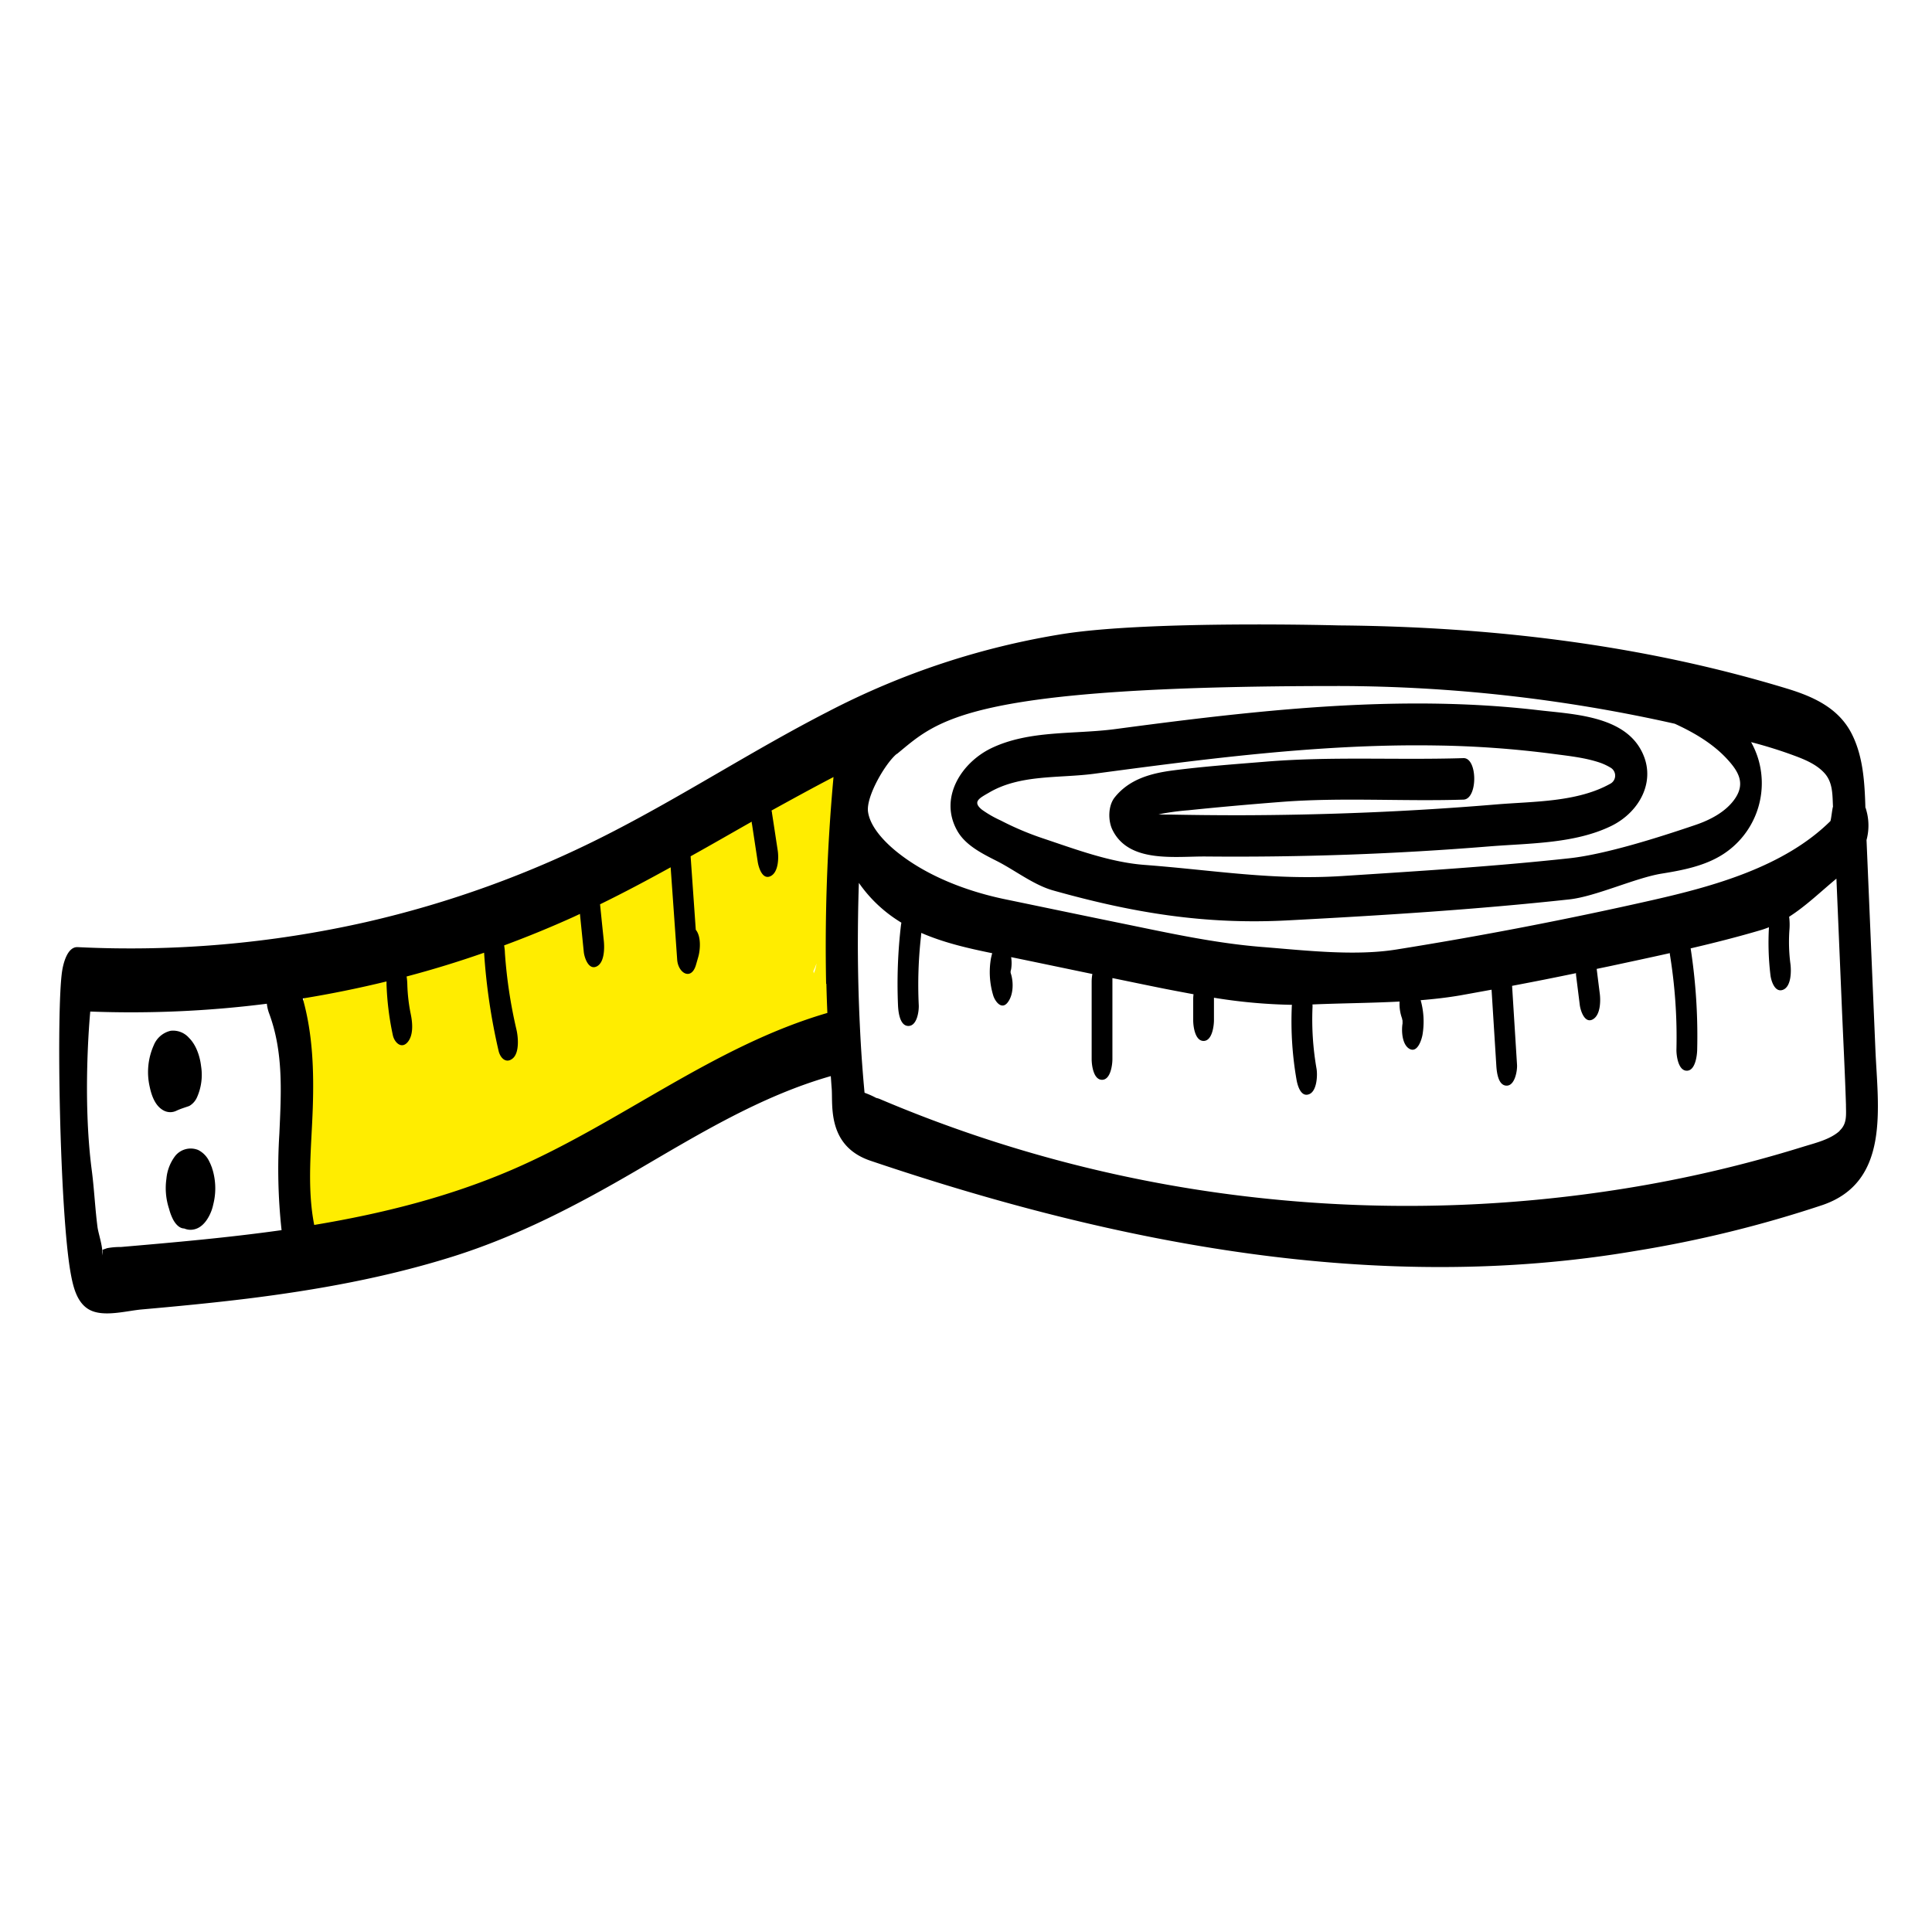 <svg xmlns="http://www.w3.org/2000/svg" viewBox="0 0 512 512"><defs><style>.cls-1{fill:#ffed00;}</style></defs><g id="Layer_34" data-name="Layer 34"><g id="Layer_35" data-name="Layer 35"><path class="cls-1" d="M220.7,234.92a20.15,20.15,0,0,0,.66-8.47,8.08,8.08,0,0,0-1.4-3.87,14.24,14.24,0,0,0,.54-4.31l.7-.35c3.77-1.92,2.6-14.43-1.7-12.31l-3.68,1.76c-.91-2.57-3.41-5.86-5.13-1.79l-2.25,5.3c-8.57,4.06-17.21,8-26.12,11.2-10,3.62-20.29,6.42-30.45,9.56-16.74,5.17-33.31,11.53-46.29,23.2l-.13-.12c-3.42-2.81-8.47-2.72-11.27.92a8.75,8.75,0,0,0-.71,1.08,24.09,24.09,0,0,0-3.13,1,7.35,7.35,0,0,0-2.77-.21c-4.23.46-6.32,3.79-7.1,7.58a20.07,20.07,0,0,0-1.61,2.53c-2,3.81-2.63,10.3.58,13.75a42.76,42.76,0,0,0-1.6,15.38,59,59,0,0,0-1.39,8.2c-.5,5.33-1.22,12.37,1.49,17.28,1.71,3.08,4.79,4.12,7.57,2.95a10.36,10.36,0,0,0,1.69,1.62l.21.14a2.62,2.62,0,0,0,2.42,1.48l.51,0A6.67,6.67,0,0,0,95,328a33.36,33.36,0,0,0,21.28-6.74,4.51,4.51,0,0,0,1.25-1.8,143.52,143.52,0,0,1,17.05-7.74c8.51-3,17.65-3.73,26.35-6A123,123,0,0,0,206,283.18c6-4.75,12.41-9.91,15.41-17.21,3.53-8.58,1.53-17.77.05-26.56C221.21,237.91,221,236.42,220.7,234.92Zm-5.14,22.42a16.06,16.06,0,0,0,.82-2,9.6,9.6,0,0,1-.73,2.62C215.63,257.77,215.59,257.55,215.56,257.34Z"/></g><path d="M267.72,257.62l0,.07v-.08Z"/><path d="M267.74,257.58v-.06a.2.2,0,0,0,0,.07v0Z"/><path d="M497,278.12q-1.17-27.75-2.35-55.51a14.75,14.75,0,0,0-.12-8.1c0-.16-.11-.33-.18-.5-.2-6.67-.59-13.53-3.59-19.48-3.47-6.9-10.21-9.93-17.23-12.06-38.39-11.68-78.6-16.4-118.7-16.73,0,0-49.87-1.37-73.09,2.26a205.1,205.1,0,0,0-62.3,20.59c-19.89,10.2-38.64,22.46-58.56,32.59a275.59,275.59,0,0,1-64,23.21A283.21,283.21,0,0,1,20.58,251c-2.74-.13-3.8,4.35-4.1,6.24-1.62,10.14-.67,64,2.25,80.17.67,3.7,1.73,8.42,5.64,10,3.71,1.5,9.16,0,13.05-.38,9.39-.83,18.78-1.73,28.14-2.88C84,341.86,102.28,338.57,120,333c17.3-5.44,33.11-13.71,48.71-22.82,16.44-9.6,33-19.74,51.46-25,.08,1.1.15,2.21.24,3.31.34,4.27-1.32,15.2,10.28,19.12,65.41,22.12,134.58,35.49,202.67,23.91A316.6,316.6,0,0,0,483,319.34C501,313.17,497.64,293.36,497,278.12ZM32,330.47a18.35,18.35,0,0,0-3.62.31c-2.1.76-.63,0-1.42,2.09.63-1.65-.87-5.77-1.12-7.68-.65-5-.87-10.1-1.53-15.12-2.5-19.21-.52-40.59-.39-42A285.16,285.16,0,0,0,70.72,266a10.54,10.54,0,0,0,.56,2.45c3.89,10.38,3.24,21.17,2.75,32.07A149,149,0,0,0,74.62,326C60.44,328,46.14,329.25,32,330.47Zm187-69.74q.09,3.86.26,7.71c-30.25,8.82-54.92,29.22-83.66,41.59-16.77,7.21-34.4,11.61-52.33,14.59-2-10.16-.71-20.83-.38-31.09.32-9.7,0-19.56-2.66-28.93q11.18-1.82,22.2-4.51c0,.25,0,.48,0,.66a75.93,75.93,0,0,0,1.68,13.6c.38,1.79,2.13,3.66,3.76,2,1.78-1.85,1.46-5.28,1-7.52a45.45,45.45,0,0,1-.93-8.05,13.92,13.92,0,0,0-.19-2q10.38-2.74,20.54-6.3v0a161.15,161.15,0,0,0,3.84,26c.45,1.93,2,3.48,3.76,2s1.46-5.49,1-7.52a127.67,127.67,0,0,1-3.09-20.49c0-.48-.08-1.19-.2-1.93q9.28-3.43,18.33-7.52l1.78-.83c0,.07,0,.14,0,.2l1,9.89c.16,1.52,1.27,4.85,3.39,3.85s2.11-4.92,1.92-6.77c-.34-3.24-.67-6.47-1-9.71,6.33-3.09,12.55-6.41,18.72-9.81V230q.87,12.16,1.72,24.32c.25,3.61,3.78,5.67,5,1.32l.6-2.09c.54-1.91.77-5.4-.67-7.15q-.68-9.66-1.36-19.33c0-.05,0-.1,0-.15,5.41-3,10.8-6.12,16.19-9.17,0,.24,0,.47.07.67l1.51,9.94c.23,1.49,1.22,4.86,3.38,3.84s2.2-4.95,1.93-6.77c-.51-3.31-1-6.62-1.52-9.93,0-.21-.07-.45-.13-.7,5.44-3,10.9-6,16.43-8.88A491.8,491.8,0,0,0,218.93,260.73Zm18.7-60.93c10.91-8.91,17.88-18,117.14-18a409.14,409.14,0,0,1,89,10c5.18,2.37,10.17,5.32,13.92,9.42,2.94,3.2,4.75,6.3,2.14,10.26-2.38,3.61-6.67,5.82-10.65,7.16-9.34,3.17-23.59,7.74-33.34,8.81-20,2.17-40.06,3.41-60.11,4.7-18.58,1.2-33.87-1.53-52.47-2.94-9.08-.68-18.18-4.1-26.84-7a78.43,78.43,0,0,1-11.3-4.78,29.12,29.12,0,0,1-5-2.88c-2.53-2.08-.69-3,1.88-4.48,8.26-4.88,18.45-3.79,27.77-5,10.28-1.38,20.57-2.74,30.88-3.93,19.92-2.28,40-3.91,60-3.58a267.25,267.25,0,0,1,30.83,2.22c4.2.56,8.62,1,12.64,2.4a15.24,15.24,0,0,1,2.63,1.26,2.44,2.44,0,0,1,.08,4.17l0,0c-8.8,5-20.41,4.75-30.21,5.56q-17.07,1.43-34.18,2.14t-34.25.74q-8.81,0-17.62-.17c-1.06,0-2.32,0-3.62-.07a66.74,66.74,0,0,1,7.89-1.08c8.19-.85,16.39-1.57,24.59-2.21,16.09-1.25,32.2-.1,48.32-.61,3.86-.12,3.79-11.12,0-11-17.44.55-34.86-.49-52.25.93-8.24.67-16.52,1.27-24.72,2.33-5.91.77-11.61,2.33-15.46,7.17-1.76,2.22-1.78,6.18-.55,8.64,4.37,8.79,16.46,6.95,24.61,7q19.1.18,38.17-.5,18.58-.67,37.12-2.18c10.5-.84,22.54-.69,32.22-5.39,7.89-3.83,12.58-12.82,7.42-21-5.28-8.3-18-8.68-26.65-9.7-25-2.93-50.37-1.88-75.4.6-12.27,1.21-24.51,2.77-36.73,4.4-10.92,1.45-22.65.23-32.75,5-8.08,3.83-14.15,13.29-9.11,22.05,2.19,3.81,6.64,6,10.45,7.93,4.77,2.42,9.76,6.35,14.91,7.79,21.35,6,40.36,9.09,62.21,7.93,24.87-1.31,49.83-2.86,74.59-5.56,7-.77,17.51-5.71,24.46-6.83,5.52-.89,11.34-2,16.14-5.05A22.41,22.41,0,0,0,466,201.28a22.78,22.78,0,0,0-1.94-4.61c3.85,1,7.66,2.18,11.36,3.55,2.88,1.06,6,2.35,8.1,4.68,2.23,2.49,2.08,5.7,2.24,8.88-.2.54-.47,3.26-.68,3.81-12.28,12.16-31.11,17.3-47,20.91q-33.82,7.67-68.09,13.14c-11.22,1.78-24.37.19-35.74-.7-12.34-1-24.47-3.67-36.56-6.15-10.44-2.13-20.86-4.31-31.3-6.47-10-2.07-20.8-6.11-28.93-12.74-3-2.46-6.82-6.34-7.42-10.41S234.68,202.21,237.63,199.8Zm249.86,99.87c-2.55,2.34-6.58,3.25-9.81,4.26a340.3,340.3,0,0,1-46.94,11,363,363,0,0,1-94.16,2.83,354.69,354.69,0,0,1-103.64-26.57,5.12,5.12,0,0,0-.79-.22,22.86,22.86,0,0,0-3-1.34l-.11-.07-.24-2.68c-.14-1.64-.27-3.27-.39-4.9-.26-3.49-.46-7-.62-10.48q-.49-10.29-.52-20.6c0-5.65.08-11.29.27-16.93a36.69,36.69,0,0,0,9.41,9.35q.92.63,1.86,1.2c-.05.23-.08.45-.11.64a133.27,133.27,0,0,0-.79,21.23c.07,1.6.42,5.5,2.75,5.5s2.82-4,2.75-5.5a114.12,114.12,0,0,1,.6-18.3c0-.25.05-.54.07-.86,5.93,2.59,12.41,4.08,18.8,5.38-.15.49-.25,1-.32,1.27a21.31,21.31,0,0,0,.57,9.88c.46,1.56,2.17,3.92,3.76,2s1.67-5.23,1-7.53a4.5,4.5,0,0,1-.14-.49v-.15a.77.77,0,0,0,0-.2c.05-.21.11-.41.14-.56a10.13,10.13,0,0,0,0-3.18l1.27.26c6.75,1.39,13.5,2.81,20.26,4.21a11.58,11.58,0,0,0-.19,2v20.54c0,1.6.47,5.5,2.75,5.5s2.75-4,2.75-5.5V260.09c0-.25,0-.56,0-.89,4.54.93,9.08,1.88,13.62,2.79,2.62.52,5.24,1,7.88,1.5a10.41,10.41,0,0,0-.09,1.34v5.53c0,1.6.47,5.5,2.75,5.5s2.75-4,2.75-5.5v-5.53c0-.13,0-.27,0-.42a143.33,143.33,0,0,0,20.67,1.88,8.42,8.42,0,0,0-.06.91,90.16,90.16,0,0,0,1.27,18.92c.27,1.57,1.16,4.76,3.38,3.84,2.05-.85,2.22-5.06,1.92-6.77a75.78,75.78,0,0,1-1.07-16,7,7,0,0,0,0-1c7.31-.32,15.28-.36,23.09-.77a11,11,0,0,0,.78,4.81c-.24-.61-.09-.09,0,.26v.08a2,2,0,0,0,0,.36c0,.1,0,.2,0,.3-.33,1.95-.14,5.72,1.92,6.77s3.15-2.49,3.38-3.84a21,21,0,0,0-.5-9.1c3.67-.3,7.26-.71,10.69-1.31q4-.72,8.1-1.47.63,10,1.25,19.93c.09,1.6.4,5.5,2.75,5.5,2.2,0,2.84-4,2.75-5.5q-.66-10.49-1.31-20.95,8.49-1.6,16.94-3.36c0,.15,0,.3,0,.44l1,8c.18,1.45,1.27,4.92,3.38,3.84s2.16-4.87,1.93-6.77c-.28-2.21-.56-4.43-.83-6.64l3.74-.78c5.2-1.12,10.43-2.23,15.65-3.4a2.43,2.43,0,0,0,0,.3,136.29,136.29,0,0,1,1.74,25.36c0,1.6.5,5.5,2.75,5.5s2.71-4,2.75-5.5a152.49,152.49,0,0,0-1.73-26.92c6.3-1.47,12.57-3.06,18.75-4.89.68-.21,1.35-.45,2-.71a72.07,72.07,0,0,0,.4,12.71c.19,1.58,1.21,4.75,3.38,3.84s2.14-5,1.92-6.77a44.91,44.91,0,0,1-.28-9,16.65,16.65,0,0,0-.07-3.56c4.47-2.86,8.38-6.66,12.53-10.1l1.41,33.3c.37,8.86.84,17.73,1.12,26.6C489.2,295.42,489.57,297.76,487.49,299.67Z"/><path d="M53.29,282.55C53,280,52,276.92,50.1,275.06a5.6,5.6,0,0,0-4.88-1.89A6.36,6.36,0,0,0,40.75,277a17.46,17.46,0,0,0-1.08,11c.49,2.33,1.46,5.16,3.77,6.33a3.71,3.71,0,0,0,3.37,0c1-.47,2.08-.79,3.14-1.16a3,3,0,0,0,.37-.17,5,5,0,0,0,1.88-2.18A14.66,14.66,0,0,0,53.29,282.55Z"/><path d="M56.51,319.21a17.38,17.38,0,0,0-.15-9.14,3.38,3.38,0,0,1-.11-.34l-.09-.27c0-.07,0-.15-.08-.22a10.76,10.76,0,0,0-.58-1.35,6.49,6.49,0,0,0-3-3.14,5.28,5.28,0,0,0-6,1.5,11.69,11.69,0,0,0-2.4,6.14,17.48,17.48,0,0,0,.72,8,13.34,13.34,0,0,0,1,2.69c.54,1.07,1.6,2.47,3,2.48a4.19,4.19,0,0,0,1.92.34c2.22-.15,3.7-1.79,4.68-3.66A11.48,11.48,0,0,0,56.51,319.21Z"/></g></svg>
